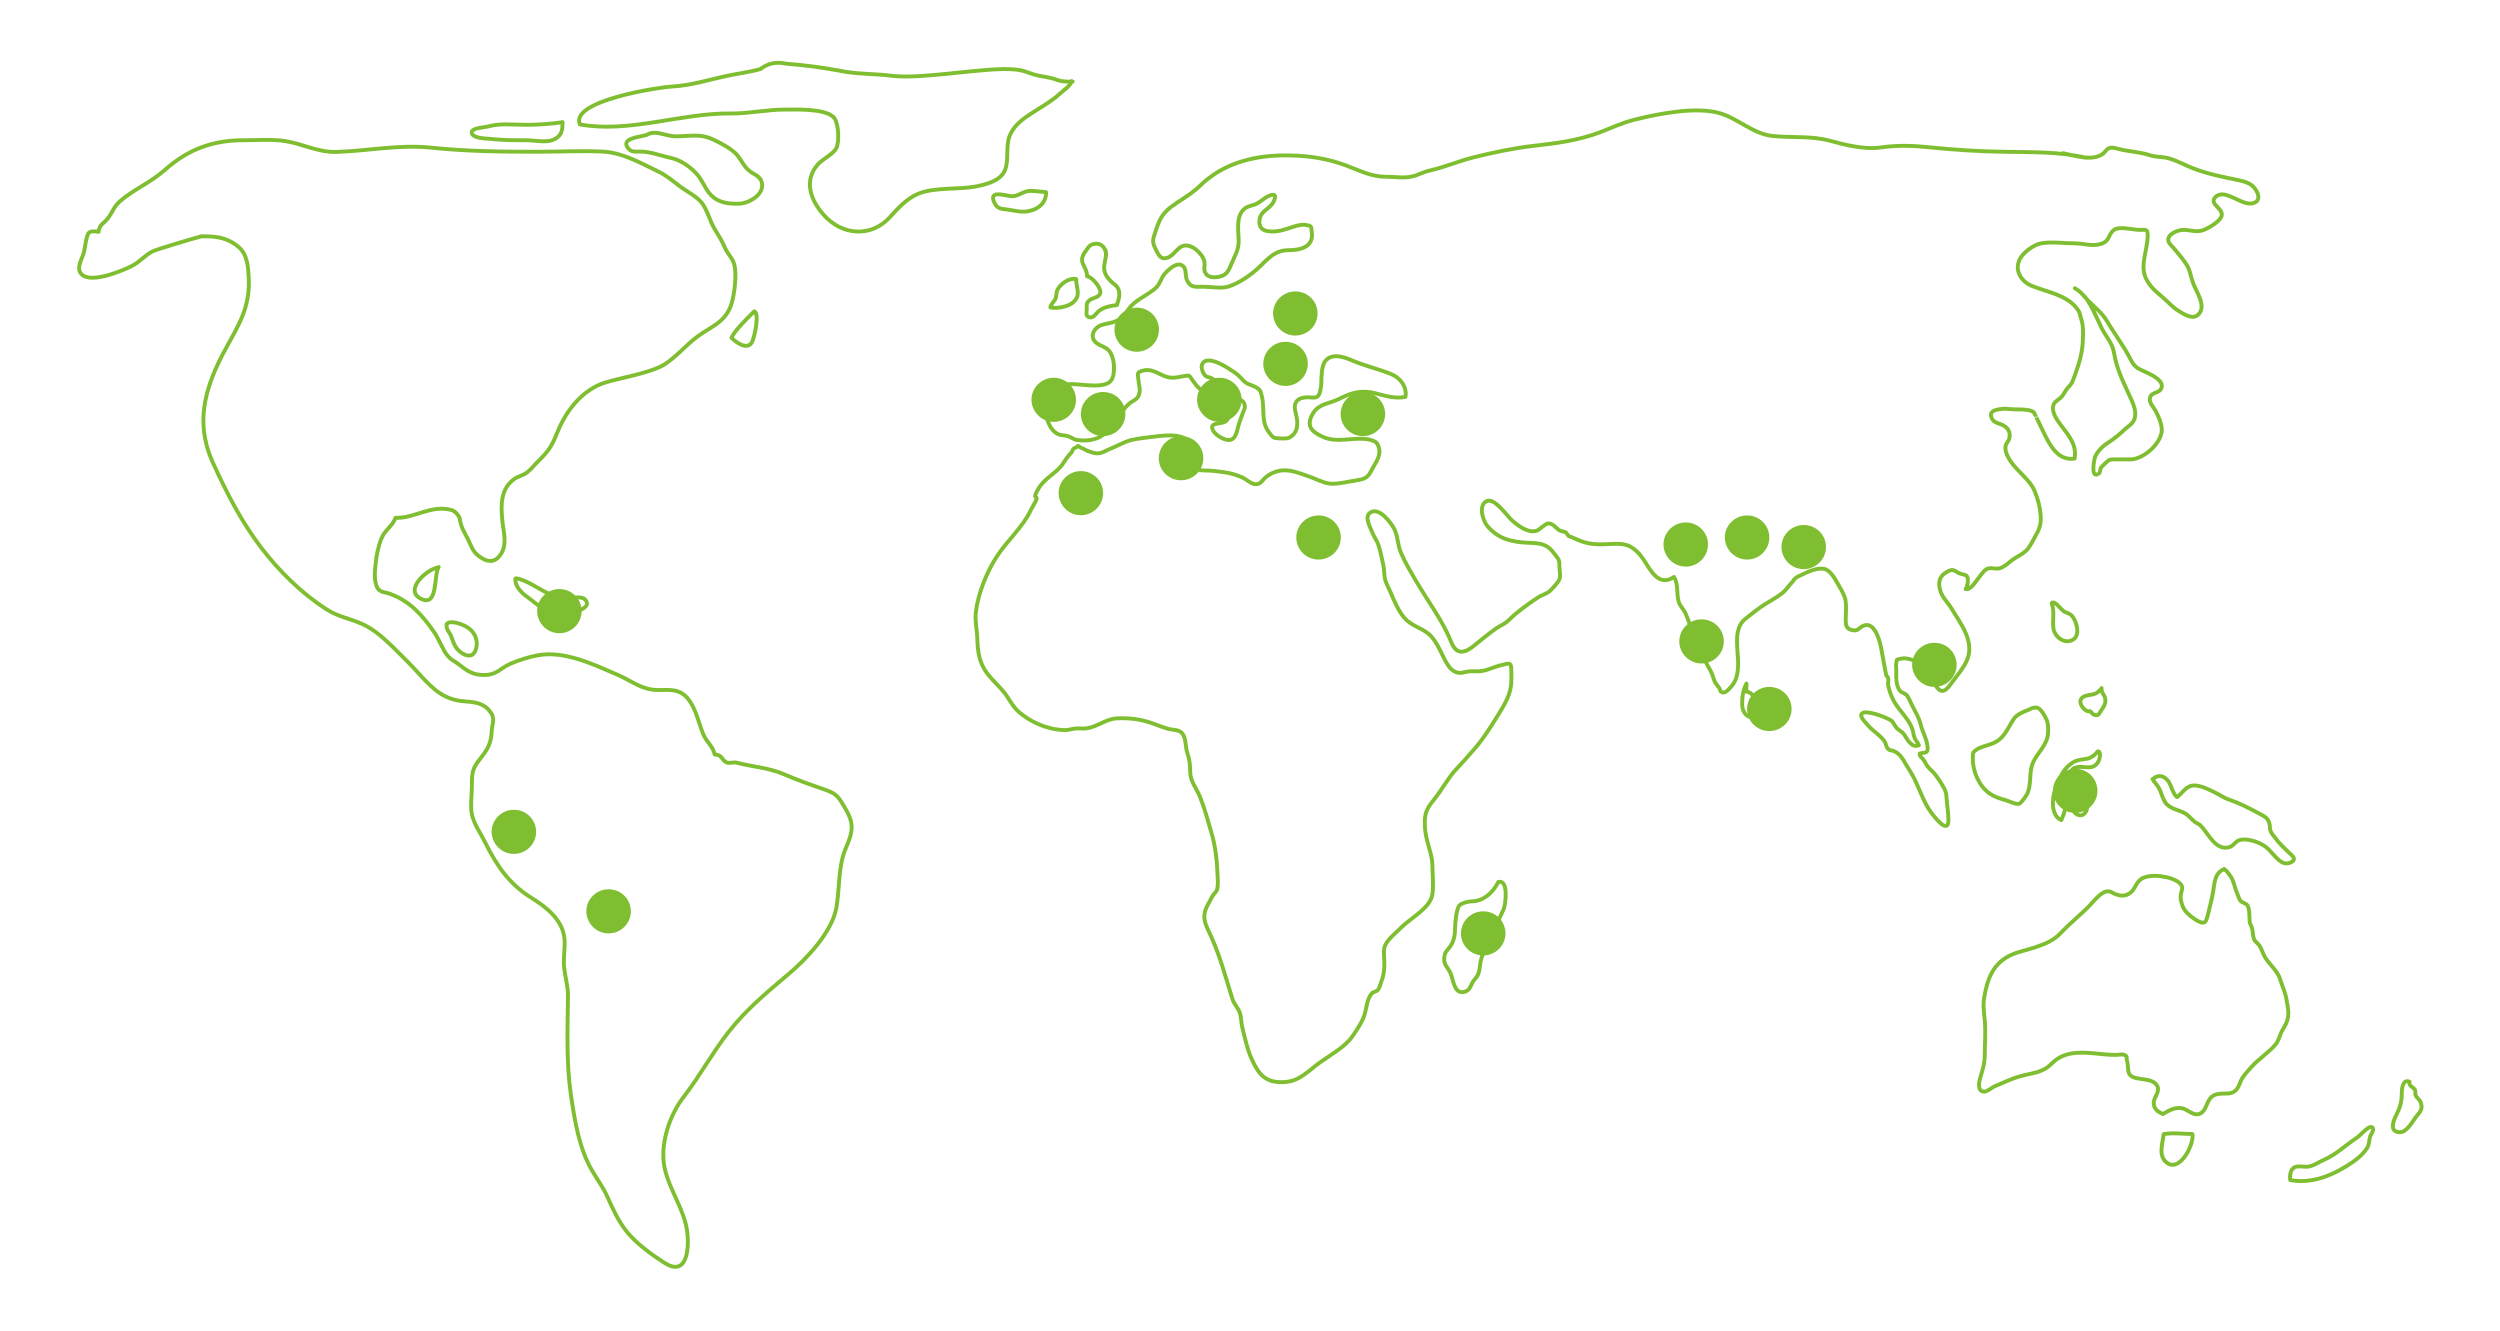 <?xml version="1.0" encoding="utf-8"?>
<!-- Generator: Adobe Illustrator 25.3.1, SVG Export Plug-In . SVG Version: 6.00 Build 0)  -->
<!DOCTYPE svg PUBLIC "-//W3C//DTD SVG 1.1//EN" "http://www.w3.org/Graphics/SVG/1.1/DTD/svg11.dtd">
<svg version="1.1" id="レイヤー_1" xmlns:x="http://ns.adobe.com/Extensibility/1.0/" xmlns:i="http://ns.adobe.com/AdobeIllustrator/10.0/" xmlns:graph="http://ns.adobe.com/Graphs/1.0/"
	 xmlns="http://www.w3.org/2000/svg" xmlns:xlink="http://www.w3.org/1999/xlink" x="0px" y="0px" viewBox="0 0 1280 681.7"
	 style="enable-background:new 0 0 1280 681.7;" xml:space="preserve">
<style type="text/css">
	.st0{fill:none;stroke:#7FBE31;stroke-width:2;stroke-linecap:round;stroke-linejoin:round;}
	.st1{fill:none;stroke:#7FBE31;stroke-width:2;}
	.st2{fill:#7FBE31;}
</style>
<g>
	<path class="st0" d="M549.2,41.8c-8.9,0.1-5.9-1.1-14.4-2.5c-9.3-1.4-8.2-3.5-17.7-3.9c-15.1-0.6-45.6,5.3-60.5,3.4
		c-9.6-1.2-18.4-0.7-27.8-2.8c-8.8-1.6-17.6-2.7-26.4-3.4c-5-1.1-9.3-0.2-13.1,2.8c-5.7,1.5-11.1,2.2-16.9,3.4
		c-9.6,2-18.5,5-28.4,5.5c-6.1,0.3-52.4,7.2-47.1,19.4c25.1,4.6,51.9-5.9,77.2-5.6c9.5,0.1,18.3-2,27.8-2c5.9,0,20.1-0.6,24.8,3.8
		c2.7,2.5,3.2,12.6,1.5,16c-1.5,2.9-7.2,5.7-9.4,8.2c-7.1,8-4.2,17.5,2.3,25.2c9.5,11.4,24.9,12.6,34.6,1.8
		c4.1-4.5,8.5-9.4,14.4-11.9c8.6-3.5,20.4-2,29.4-3.7c5.6-1.1,13.2-3,15.2-8.8c2.1-5.8-0.2-12.4,2.8-18.4c4.5-8.9,16-12.1,25-20.2
		c2.6-2.4,5.3-3.8,6.2-6.6"/>
	<path class="st1" d="M170.4,77.7"/>
	<path class="st1" d="M1144.3,92.3"/>
	<path class="st0" d="M767.1,451.6c-2.5,5.2-7.4,9.8-13.6,9.9c-1.6,0-5,0.8-6.2,2c-1.1,1.1-1.7,4.6-1.9,6.6
		c-0.8,5.4,0.4,9.7-2.9,14.5c-1.5,2.2-2.7,2.5-3,5.4c-0.5,3.8,1.4,4.8,3,7.9c1.6,3.2,1.9,12.1,7.9,9.7c2.5-1,2.5-3.1,3.9-5.2
		c1.1-1.7,2.2-2.2,2.8-4.4c0.7-2.4,0.6-4.9,1.4-7.4c2.8-8.9,7.7-16.7,11.4-25.2c1-2.4,2.6-15.4-2.8-13.8"/>
	<path class="st0" d="M331.1,69.1c4.3-2.8,9.8,0.6,14.5,0.7c4.5,0.1,9.5-0.8,14-0.1c3.6,0.5,7.7,2.7,10.9,4.5
		c2.5,1.4,5.4,3.3,7.1,5.4c1.9,2.4,3.2,5.3,5.6,7.5c2.3,2.1,5.8,2.7,6.8,6.1c1.8,6.3-6.6,11-11.7,11.1c-5.9,0.2-11.5-0.7-15.3-5.6
		c-2.5-3.2-3.7-7-6.6-10c-3.5-3.7-8.2-6.9-13.2-7.9c-5-1.1-9.9-3.1-15.1-3.2c-3.3,0-4.9,0.5-6.8-2.1
		C318.1,70.8,327.3,70.2,331.1,69.1"/>
	<path class="st0" d="M287.8,62.6c-5,0.8-13.6,1.4-18.8,1.3c-6.3,0-13.2-0.9-19.3,0.9c-1.3,0.4-8.4,0.6-8.2,3.1c0.3,3,7.5,3,9.4,3.2
		c6.2,0.7,12.3,0.7,18.6,0.7c3.7,0,9.9,1.3,13.4-0.1c4.5-1.8,5.2-4.5,5.1-9.2"/>
	<path class="st0" d="M1043.1,362.3c-2.8-0.1-2.5,0.3-4.2,1c-2.8,1.1-6.3,2.4-7.9,4.9c-3.9,5.9-4.9,10.5-12,12.9
		c-2.2,0.8-5.1,1.4-7,2.7c-2.3,1.6-1.8,1.7-1.9,4.8c-0.1,6.4,3.3,14.2,8.9,17.9c2.4,1.6,5.2,2.4,7.9,3.2c1.5,0.4,5.1,2.2,6.7,1.9
		c1.2-0.2,3.6-3.9,4.2-4.9c2.4-4.6,1-10.7,2.8-15.5c2.2-5.8,7.8-9.5,8-16.1c0.1-2.6,0.2-4.5-0.9-6.9c-0.8-1.7-2.9-5.8-5-5.9"/>
	<path class="st0" d="M1102.4,398.7c2.8-2.2,5.3-1.6,7.4,0.8c1.9,2.1,2.7,7.3,4.9,8.6c2.2-1.7,4.2-4.8,6.7-5.6
		c3.9-1.4,9.8,1.9,13.1,3.5c2.4,1.1,4.1,2.5,6.5,3.3c5.4,1.8,10,4.2,14.9,6.8c3.5,1.9,5.6,2.6,6.2,6.3c0.2,1.2,0,1.8,0.4,3
		c0.5,1.4,1.6,2.5,2.4,3.6c2,2.8,4.4,4.9,6.7,7.2c0.8,0.8,3.1,2.5,2.9,3.7c-0.3,1.8-3.7,2.5-5.1,2c-3.6-1.2-6.4-6.2-9.6-8.5
		c-3-2.2-8.8-4.2-12.6-3.4c-3.4,0.7-3.1,3.6-7.1,4c-3.8,0.4-6.5-2.5-8.6-5.2c-1.7-2.1-3.1-4.5-5.1-6.4c-0.4-0.4-2-1.1-2.7-1.6
		c-1.8-1.5-3.2-3.4-5.2-4.5c-2.8-1.5-6.8-2.1-9.2-4.6c-1.7-1.8-2.4-4.8-3.4-7.2c-0.9-2.1-2.6-3.7-3.8-5.6"/>
	<path class="st0" d="M1074,384.7c-1.2,1.8-3.6,3.5-5.6,3.8c-3.8,0.6-5.8,0.6-8.9,3.2c-3.7,3-5.4,7.7-7.1,12.1
		c-1.9,5-2.4,13.8,3,16.1c1-2.6,1.9-4.1,2-7c0.1-1.9-0.8-6.6,1.7-7.3c0.3,1.5,1.3,2.3,1.8,3.6c0.6,1.8-0.2,3.4,0.3,5
		c0.8,2.5,3.8,4.5,6.1,2.3c3.7-3.8-1.1-12.2-3.7-15.1c-2.7-3-5.6-7.9,0.4-8.7c2.7-0.3,6.1,0.9,8.4-0.6c2.1-1.3,3.4-4.7,2.5-7.1
		C1074.7,384.8,1074.4,384.8,1074,384.7"/>
	<path class="st0" d="M1076,352.4c-0.5,0.9-0.6,0.6-1.3,1.4c-1.8,2-4.4,1.8-6.6,2.4c-4.8,1.3-3,5.8,0.3,7.8c0.6,0.2,1.1,0.3,1.7,0.1
		c0.6,0.4,1.3,1.6,1.9,1.8c2.4,0.9,2.6-0.3,3.7-2c1.5-2.2,2.7-3.8,2.1-6.5c-0.5-1.9-2.1-3-1.8-5.1"/>
	<path class="st0" d="M1062.3,147.6c3.3,1.7,4.5,4,7.1,6.6c3.6,3.6,6.8,5.9,9.5,10.4c3.9,6.7,8.5,12.5,12,19.5
		c2.3,4.5,4.2,4.7,8.6,6.8c2.4,1.2,8.7,4.1,7.1,7.9c-1.3,3.1-5.9,1.5-5.9,5.9c0,1.8,2.3,4.4,3.1,5.9c1.3,2.6,2.7,5.7,3,8.6
		c0.8,7.2-9.2,15.9-15.8,16c-2.9,0.1-5.8-0.1-8.6,0c-2.6,0.1-2.1,0-4.1,1.6c-0.9,0.8-1.7,1.7-2.6,2.6c-0.6,0.9-0.2,2.3-1.1,3
		c-4.3,3.3-2.5-7-1.9-8.5c1.3-3,4-5.6,6.7-7.3c3.2-2.1,5.6-4,8.3-6.6c2.3-2.2,4.7-3,5.4-6.4c0.6-3-0.6-6.2-1.8-8.9
		c-3-6.7-6.5-13.3-8.2-20.5c-0.6-2.7-0.9-5.4-2.1-7.8c-1.3-2.7-3.4-5.4-4.8-8.1c-2.2-4.4-6.1-14.2-9.7-17.3"/>
	<path class="st0" d="M1233.5,553.8c-3.3-1.3-3.8,3.5-3.8,6.3c0,4.1-0.9,7-2.7,10.6c-1.5,3-4,8.7,1.6,9c3.8,0.2,6.9-6.1,8.8-8.4
		c1.8-2.2,3.1-3.4,2.1-6.6c-0.6-1.8-2-2.4-2.7-3.9c-0.4-0.9,0.1-1.8-0.3-2.7c-0.8-1.6-3.4-2-2.8-4.2"/>
	<path class="st0" d="M1215,577.8c-1.2-3-6.3,3.4-8,4.5c-6,4-10.8,8.8-17.5,11.7c-2.8,1.2-4.6,2.8-7.7,3.3c-1.9,0.3-5.1-0.6-6.9,0.3
		c-2.3,1.1-2.6,4.4-2.3,6.6c10.3,1.9,20.3-1.8,28.9-7.2c4-2.5,7.8-5.2,10.4-9.1c1.2-1.8,1-3.9,1.6-6
		C1214.1,580.3,1215.2,579.4,1215,577.8"/>
	<path class="st0" d="M1122.4,580.6c-4.6,0-10.1-0.8-14.6,0.1c-0.5,4.6-3.1,11.4,1.9,14.8c6.4,4.4,13.4-8.9,12.9-14.5"/>
	<path class="st0" d="M1138.6,445.1c-4.6,1.7-4.8,7.1-5.4,11c-0.7,4.3-1.9,8.6-2.9,12.8c-0.9,3.4-1.5,4.4-4.9,2.7
		c-2.3-1.1-5.6-3.8-7-5.9c-1.2-1.8-2.1-5-1.9-7.1c0.3-3.1,2-4.3-0.8-6.7c-4-3.3-15-4.9-19.5-1.8c-2.9,2.1-3.1,5.8-6.2,7.5
		c-2.4,1.4-4.3,1.1-6.9,0.2c-1.7-0.6-2.6-1.9-4.9-1.3c-2.8,0.7-6,4.6-7.9,6.7c-4.7,5-10.1,9.1-14.9,14.2c-3.8,4.1-8.2,5.9-13.6,7.7
		c-4.7,1.6-9.7,2.3-14,4.8c-7.9,4.6-10.2,11.7-11.8,20.2c-0.9,4.9-0.1,8.6,0.3,13.5c0.4,5.4-0.1,10.9-0.1,16.3c0,4.5-1,7.5-2.3,11.8
		c-0.6,2.1-1.8,7.3,2.2,7.2c1.3,0,3.8-2.1,4.9-2.6c2.5-1.1,5-2.1,7.5-3.2c3.8-1.7,7.4-2.5,11.5-3.4c4.1-0.9,7.4-2,10.3-5
		c4.1-4.1,8.5-5.5,14.2-5.7c6.3-0.3,12.5,1.2,18.9,1.1c1.1,0,3.5-0.5,4.5,0.1c1.8,1.1,0.5,1.3,1.1,2.8c0.7,2,0.3,5,1.1,6.7
		c2.1,4.1,11.6,1.4,14.3,6.1c1.8,3.1-1.7,5.9-1.7,8.9c0,3.2,2.3,4.6,4.7,5.7c3.1-1.9,7-4.2,11-2.6c2.8,1.2,5.6,4.2,8.8,1.9
		c2.9-2.2,2.6-6.7,6-8.7c4.1-2.4,8.9,0.6,12-3.3c1.4-1.8,1.7-3.9,2.9-5.8c1.3-1.9,3.3-4.2,4.9-5.9c3.7-4,8.3-6.9,11.9-11
		c1.7-2,2.1-4.2,3.1-6.4c1-2.1,2.3-3.7,3-5.9c1.3-3.8,0.3-7.1-0.3-10.8c-0.5-3.5-2.2-7-3.2-10.3c-1.3-4.7-6.1-8.1-8.3-12.4
		c-0.9-1.8-1.3-3.5-2.4-5.1c-0.7-1.1-2.3-2-2.8-3.4c-0.7-2-0.4-4-1.2-6.1c-0.5-1.5-0.9-1.4-1-3.3c-0.1-2.2,0-5.8-1.1-7.7
		c-0.6-1.1-2.8-1.4-3.6-2.4c-0.7-0.9-1.5-3.4-1.9-4.4c-1.2-2.7-1.4-5.7-3.2-8.2c-1.5-2.1-1.5-2.3-3.3-3.7"/>
	<path class="st0" d="M551,142.9c0,5,2.8,8.4-1.9,12.2c-2.5,1.9-8,3.1-11.3,2.3c0.2-1.8,2.1-3,2.7-4.7c0.5-1.5,0.2-2.8,0.9-4.3
		c1.5-2.9,5.5-6,9.1-5.6"/>
	<path class="st0" d="M535.3,98.3c-2.7,0-7.5-1.1-10.1-0.2c-3,1-4.7,2.7-7.9,2.3c-3.2-0.4-11.4-3.2-8.1,3.5c1.5,3.1,3.5,3,6.6,3.4
		c3.8,0.5,7.1,1.6,10.9,0.8c5.4-1.1,8.9-4.5,8.9-9.6"/>
	<path class="st0" d="M386.2,159.4c-3.3,3.3-9.7,9.4-11.7,13.5c2.6,2.7,8.2,6.5,10.5,2.3C386.3,172.7,389,160.5,386.2,159.4"/>
	<path class="st0" d="M224.5,290.5c-5.7,0.7-17.9,11.5-9.1,16c9.1,4.7,6.5-11.9,9.2-16.2"/>
	<path class="st1" d="M228.7,319.8c-0.4,2.2,1.1,3.5,2,5.3c1.3,2.8,1.5,5.1,3.7,7.5c2.6,2.9,7.6,5.1,9.2,0c1.6-5.1-0.9-9.7-5.1-11.9
		c-3-1.6-9-3.5-10-0.7"/>
	<path class="st0" d="M264.4,296.1c5.6,1,11.6,5.7,16.7,7.9c3.1,1.3,7.1,2,10.5,2.1c2.3,0.1,6.2-1,8,0.9c2.2,2.3,0.2,4.1-2.1,5.1
		c-5.4,2.4-14.3,1.6-19.5-0.8c-3.2-1.5-5.3-3.8-8.2-5.8c-2.6-1.8-6.4-5.5-5.9-9.3"/>
	<path class="st0" d="M566.3,130.8c0-3.7-2.2-6.6-6-5.9c-2.6,0.4-3.1,1.8-4.6,3.9c-4.2,5.9,0.7,6.8,0.9,12.7c2.4,0.1,6.9,5.6,6.8,8
		c-0.1,2.7-3.3,2.8-5.1,3.9c-2.2,1.5-1.9,2.3-1.9,4.9c0,1.6-0.6,3.3,0.9,4c2.3,1.1,3.7-1.6,5-2.8c2.6-2.3,6.4-2.9,9.6-3.3
		c0.5-2.2,1.2-3.3,1.2-5.7c-0.1-4.3-2.7-4.5-5.2-7.4c-1.9-2.2-2.9-4.4-2.5-7.4c0.3-2.5,1.4-5,0.6-7.7c-0.3-0.1,0.6,2.6,0.3,2.5"/>
	<path class="st0" d="M894,350.3c-1.6,3.5-2.1,6.8-2,10.6c0.1,2.8,1.6,6.3,4.9,6.2c2.9-0.1,4.5-3.1,4-5.9c-0.4-2.3-4.3-7.2-6.8-7.1
		c0.1-0.7,0-3.4,0.1-4.1C894,349.9,894.2,350.4,894,350.3"/>
	<path class="st0" d="M1050.5,309c1.6,4.4,0.2,8.6,0.9,13c0.7,4.1,5.7,8.1,10,5.5c4.1-2.4,1.6-10.5-1.1-12.7c-1.2-1-2.8-1.1-4-2.1
		c-1.5-1.3-4.6-5.5-5.8-3.9"/>
	<path class="st0" d="M102.8,121c7.5-0.1,13.3,0.4,19.3,5.4c4.7,3.9,5,10.6,5.3,16.8c0.6,18-8.6,27.6-15.8,43.1
		c-8.1,17.4-10.6,33.1-2.5,50.8c7,15.4,14.5,30,24.7,43.4c9.2,12,20.5,23.2,33.4,31.5c6,3.9,12.6,4.8,18.7,7.7
		c6.2,2.9,11.1,7.6,15.8,12.1c4.3,4.2,9,8.9,13.6,14c6.8,7.5,12.4,12.6,22.7,13.3c6,0.4,10.3,1.2,13.5,6c2,3.1,0.4,6,0.3,8.8
		c-0.3,5.2-1.2,8.3-4.3,12.4c-4.9,6.4-6,7.3-5.9,15.9c0,4.4-0.8,9.9-0.1,14.2c0.9,5.2,4.7,10.4,7,15.1c5.9,11.9,12.4,21.3,23.6,28.2
		c7.4,4.6,15.5,10.9,16.8,20c0.7,5-0.6,10.3-0.1,15.3c0.5,5.3,2.1,9.8,2,15.3c-0.2,16.7-0.9,33.9,1.5,50.3
		c1.9,12.8,4.1,27.1,10.7,38.5c2.7,4.7,5.6,8.4,7.9,13.5c2.9,6.4,5.6,12.5,10,18c4.9,6.1,12.9,11.9,19.5,16.1
		c11.2,7,12.5-6.8,11.5-15.8c-1.4-11.4-8.9-21.1-11.5-32.4c-2.8-11.9,2.2-27.3,9.5-36.7c8.3-10.7,14.8-22.8,23.1-33.4
		c9.1-11.6,19.3-20,30.4-29.4c9.3-7.8,22.4-21.4,24.8-34.1c1.8-10,0.8-21.1,4.8-30.5c3.8-8.8,4.5-12.7-0.5-21
		c-3.6-6.1-4.3-7.1-11.3-9.5c-6.7-2.3-13.1-4.6-19.6-7.4c-8.1-3.5-15.9-3.8-24.4-6c-1.8-0.5-3.4,0.6-5.3-0.2c-2.3-1-2.2-4-6-4
		c-0.7-4-4.1-6.3-5.8-10.3c-2.6-6.2-4.3-16.1-10.2-20.5c-4.1-3-8.7-2.1-13.3-2.2c-8.4-0.2-13.1-4.7-20.6-7.9
		c-12.1-5.2-27-12.4-40.6-9.9c-4.1,0.7-10.4,2.7-14.2,4.4c-5.5,2.5-6.9,5.8-13.7,5.7c-5.7-0.1-8.4-2.2-12.8-5.6
		c-2.4-1.8-3.4-1.9-5.4-4.1c-2.7-3.2-4.5-8.7-7-12.2c-6.1-8.9-12.6-16-22.5-19.6c-4-1.5-6.2-0.3-7.5-5.8c-0.9-3.8,0-9.5,0.5-13.3
		c0.5-3.2,1.8-8.9,3.9-11.9c2.1-2.9,4.5-4.5,5.8-8c9.6,0.5,18.4-7,28.9-3.9c1.8,0.7,3,2.2,3.9,3.9c0.7,4.9,2.2,6.9,4.3,11
		c1.8,3.5,2.2,6.2,5.8,8.8c3.9,2.8,7.4,3.5,10.5-0.4c4.2-5.3,1.8-12.4,1.3-17.9c-0.8-8-0.9-16.2,5.9-21.2c2.1-1.6,4.7-1.8,7.1-3.8
		c2-1.6,3.5-3.7,5.4-5.5c5.4-5.2,7-7.9,9.8-14.8c4.5-11.3,13.2-22.3,25.3-25.7c8.8-2.5,18.6-4,27.1-7.7c6.5-2.9,13.5-11.5,19.7-15.9
		c6.7-4.8,13.3-6.8,16.6-15.2c1.8-4.6,3.5-16.9,1.6-22.2c-1-2.8-3.3-4.9-4.5-7.7c-1.7-3.9-3.3-6.4-5.4-9.8c-2.4-4-3.6-9.6-6.6-13.4
		c-2.5-3.1-7.9-5.9-11.1-8.3c-4.1-3.1-7-5.7-11.7-7.9c-9.1-4.4-18.1-9.5-28.1-9.9c-10.9-0.5-22,0.1-32.9,0.1
		c-18.5,0-36.4-0.2-54.7-2.1c-16.4-1.7-32.6,1.7-48.6,2.2c-9.5,0.2-17.1-4.2-26.3-5.6c-6.7-1-13.8-0.4-20.6-0.4
		c-16.2-0.1-28.9,4.6-40.9,15.3c-7.1,6.3-15.7,9.8-22.6,15.7c-3.5,3-3.8,5.4-6.4,8.9c-1.9,2.6-4.6,3.3-4.8,7
		c-1.4-0.2-4.1-0.7-5.2,0.7c-1.3,2.4-1.2,4.3-2.3,9.6c-0.6,2.8-3.4,6.8-2.2,9.9c3,7.7,21.4-0.1,26.5-2.6c3.9-1.9,7.2-5.8,10.6-7.5
		c2.4-1.2,22.9-7.3,25.7-7.9"/>
	<path class="st1" d="M898.9,66.9"/>
	<path class="st0" d="M1068.2,80.8c-14.2-3.3-28.4-2.8-42.8-3.1c-12.5-0.2-25.2-1-37.7-2.3c-8.3-0.9-16.4-1.1-24.7,0.1
		c-8.4,1.2-18.3-1.3-26.3-3.5c-9.9-2.6-19.2-1.3-29.2-2.4c-10.2-1.1-17.4-8.9-27.2-11.7c-8.2-2.3-18.7-1.3-27,0
		c-5.4,0.8-10.8,2-16.1,3.3c-6.5,1.6-11.7,4.1-17.9,6.5c-11.1,4.2-22.6,5.7-34.3,7c-10.4,1.2-20.6,3.4-30.7,5.9
		c-7.5,1.9-14.7,5-22.2,6.7c-3.3,0.7-6.1,2.4-9.3,3.1c-4,0.9-8.8,0.1-12.9,0.1c-7.6,0.1-13.5-3.1-20.5-5.7c-9.3-3.5-18.6-5-28.5-5.2
		c-17.3-0.5-34.3,3.4-46.8,15.8c-4.2,4.1-9.8,7-14.6,10.6c-4.6,3.5-6.1,7-7.8,12.3c-1.6,4.8-2,5.4,0.3,9.9c1.3,2.5,2.4,5,5.9,3.7
		c2.9-1,4.9-5.1,7.8-6c4.4-1.4,10.1,4.1,10.9,7.9c0.5,2.1-0.6,4,0.6,6c1.3,2.2,3.9,2.4,6.4,2c4.4-0.7,5.4-3,6.9-6.7
		c1.8-4.4,3.8-7.2,3.7-12c-0.1-5-1.4-11.9,2.5-15.8c2-2,4.6-1.9,6.9-3.1c2-1.1,3.4-2.5,5.4-3.6c3.1-1.6,5.1-1.2,3,2.8
		c-1.9,3.7-6.5,4.5-7.1,9c-0.5,3.3,0.8,5.3,3.9,5.9c4.7,0.9,8.9-0.8,13.1-2.1c2.1-0.7,4.5-1.4,6.8-1c3.1,0.5,2.5,0.8,2.9,3.4
		c1.3,8-6,9.5-11.9,9.5c-6.9,0-10.2,4.1-15,8.7c-4.2,4-10.3,8.2-15.7,9.9c-3.7,1.2-9.1,0.1-12.9,0.1c-3.9,0-6.4,0.7-8.3-3.2
		c-1-1.9-0.4-5.2-1.5-6.7c-3-4.2-8.7,1.7-10.4,3.8c-1.5,2.1-2.1,4.8-4,6.6c-3.8,3.5-9,5.5-12.7,9.3c-2.2,2.3-3.3,5.2-6,6.9
		c-3.1,2-6.5,1.9-9.7,3.1c-2.2,0.9-4.4,3.4-4,6c0.7,4,5.6,4.3,7.9,6.5c2.5,2.5,3.2,7.5,2.9,10.7c-0.2,3.9-1.3,6.2-5,7.1
		c-6.2,1.4-13.3-0.8-19.6-0.1c-3.7,0.4-5.4,3.4-7,6.5c-1.1,2.1-2.9,6.1-3,8.5c-0.1,2.8,2,7.3,3.8,8.9c2.8,2.6,4,1.8,7.2,2.6
		c1.9,0.5,2.8,1.8,5,2c4.8,0.6,9.3,0.1,13.2-2.7c5.9-4.3,8-11.2,13.1-15.8c2-1.8,4.4-2,5.3-5.1c0.7-2.5-0.3-4.9-0.5-7.7
		c-0.2-2.9-0.8-3.3,2.2-4.2c4.1-1.2,7.1,1,10.6,2.5c4.4,1.9,6.6,0.9,11,0.2c2.4-0.4,2.1-0.5,4,2.2c2.6,3.7,3.7,4.8,7.7,7
		c1.4,0.7,2.7,1.5,4.1,2.2c1.5,0.7,4.9,1.4,6.1,2.4c1.9,1.8,1.4,7.8-0.9,9.4c-2.6,1.8-9,0.2-6.4,4.9c1.2,2.1,5.3,4.8,8.1,4.7
		c3.9-0.2,4.1-5.8,5.2-8.7c0.6-1.6,1.2-3.4,1.7-4.9c0.5-1.4,1.8-3,0.8-5.2c-0.9-2-3.4-2.1-4.8-3.1c-2.8-2-4.8-4.8-7.8-6.7
		c-1.3-0.9-2.6-2.2-4-3c-0.8-0.5-2.4-0.6-3-1.1c-1.3-1.1-2.6-4-2-5.8c2.3-6.4,15,2.6,17.8,4.7c1.6,1.2,2.6,2.7,4.1,4
		c1.7,1.4,3.2,1.5,5,2.4c3.2,1.5,3.2,2.6,3.9,5.6c1.3,6.2-0.6,12.5,3.5,17.8c0.9,1.1,1.6,2.5,3,2.9c1.1,0.3,6,0.5,7.1,0
		c5.2-2.5,4.9-7.9,3.6-12.7c-1.5-5.4,0.7-8,6.2-8.1c1.2,0,3.6,0.5,4.7-0.2c1.8-1.1,2.1-5.3,2.2-7c0.1-3.1,0-8.8,2.1-11.4
		c3.5-4.3,9.8-1.9,13.8-0.2c6.4,2.7,13.3,4.3,19.8,6.9c4.6,1.8,8.3,6.5,7.4,11.7c-5.4,1.1-10.6-0.6-15.6-1.9
		c-7.1-1.8-12.2-0.2-18.5,3c-4.5,2.3-10.1,2.3-13.1,7.1c-4.1,6.7-0.9,9.7,5.2,12.4c7.5,3.3,16.3-0.5,24,1.4c2.7,0.7,3.6,1.5,4.3,3.7
		c1.1,3.1-0.5,6.5-2,8.9c-2.2,3.5-2.7,6.8-7.1,7.7c-1.8,0.4-3.8,0.7-5.6,1c-3.2,0.6-8,1.6-11.1,1c-3.3-0.6-7.1-2.6-10.3-3.7
		c-4.2-1.4-7.8-3-12.3-3c-3.3,0-7.2,1.5-9.7,3.8c-1.9,1.7-2.7,3.9-5.8,3.2c-2-0.5-3.9-2.4-5.8-3.3c-2.8-1.3-6.3-2.3-9.3-2.7
		c-3.1-0.4-6.3-0.9-9.4-0.9c-2.5-0.1-3.4,0.2-5.2-1.7c-3.5-3.8-1.4-7-2.7-11.1c-1.9-6.4-12.3-5.3-17.3-4.7
		c-4.2,0.6-9.1,0.9-13.1,1.9c-3.8,1-7.2,3.1-10.8,4.5c-2.1,0.9-4.6,2.5-6.9,2.3c-1.4-0.1-2.1-0.4-3.4-0.8c-1.8-0.5-2.9-1.4-4.5-2
		c-0.6-0.2-1.1-0.8-1.7-1c-0.7,0.9-1.6,0.9-2.3,1.5c-0.7,0.7-0.5,1.4-1.1,2c-1.8,1.8-2.6,3-4,5.2c-3.3,5.2-9.1,7.3-12.5,12.7
		c-0.6,1-1.7,2.8-2,4c-0.2,1.1,1.1,0.7,0.7,1.9c-0.6,1.7-2.2,4-3,5.7c-4.2,8.9-12.2,15.6-17.5,23.9c-5.2,8.1-9.5,18.9-10.6,28.5
		c-0.5,4.7,0.7,8.9,0.8,13.6c0.2,6.3,1,12.1,4.9,17.3c2.7,3.6,6.1,6.5,8.9,10c2.4,3,3.8,6.4,6.6,9.1c6.2,5.9,15.5,9.9,24.1,10.1
		c2.1,0.1,3.7-0.6,5.7-0.8c1.9-0.2,4,0.2,5.9-0.1c5.4-0.8,9.7-4.8,15.4-5.1c6.4-0.3,12,0.4,18,2.5c2.6,0.9,5.3,2,7.9,2.8
		c2,0.6,5.2,0.4,6.9,1.8c2.7,2.2,2.1,7,3.1,10.2c1.3,4,1.5,5.9,1.6,10.4c0.1,4.8,3.3,8.1,5,12.5c2.4,5.9,4.1,12.4,5.9,18.5
		c1.8,6.1,2.8,13.4,3,19.7c0.1,2.7,0.6,6.8-0.2,9.4c-0.2,0.8-2.2,2.7-2.6,3.7c-0.7,1.5-1.5,2.7-2.2,4.1c-3.5,6.7-0.9,10,2,16.5
		c4.6,10.4,7.4,21,10.7,31.6c0.9,2.8,3.1,4.6,3.9,7.4c0.6,2,0.6,4.8,1.1,6.9c1.4,5.6,2.5,11.2,4.9,16.5c3.6,8.1,7.4,12.4,17,11.7
		c7.5-0.5,11.8-5.6,17.6-9.8c5.5-4,13.2-8.1,17-13.7c2.3-3.3,5.4-7.9,6.4-11.8c0.8-3.2,1.1-7.2,3.3-9.9c0.9-1.1,2.3-0.9,3.3-2
		c0.7-0.8,1.2-2.7,1.6-3.8c1.4-3.5,1.7-6.3,1.7-10.1c0-2.4-0.6-5.8,0.1-8.1c1.2-3.7,5.9-7.2,8.5-9.9c5-5,15-10,16-17.1
		c0.7-4.6,0-10,0-14.6c-0.1-4.7-1.6-8.3-2.7-12.8c-0.9-3.5-1.3-6.4-1.2-10c0.1-5.3,2-7.6,5.1-11.5c3.9-4.9,6.9-10.8,11.2-15.3
		c2.9-3,5.5-6.1,8.3-9.2c5-5.6,8.9-11.8,12.8-18.1c3.5-5.7,6.9-11,6.9-17.7c0-2,0.1-3.9,0-5.9c-0.1-4-1.4-3-4.9-2.2
		c-3.4,0.7-6.5,2.4-9.9,3c-2,0.4-3.8,0.1-5.9,0.2c-1.9,0-3.3,0.6-4.9,0.8c-6.3,0.5-8.6-7.5-11.3-12.4c-1.5-2.8-3-5.5-5.5-7.6
		c-3.9-3.2-9.1-4.2-12.5-8.3c-3-3.6-5.2-8.8-7-13.1c-0.9-2.1-2.3-4.5-2.8-6.7c-0.5-2.5-0.3-4.9-0.9-7.4c-0.8-3.3-1.4-7-2.5-10.1
		c-0.7-2.2-2.2-3.9-3-6.1c-1.1-3-4.8-8.7-0.5-10.7c4.4-2,10,5.6,11.6,8.6c1.9,3.7,1.8,8.3,3.4,12.1c2.2,5.2,5.1,10,7.9,14.8
		c6.1,10.5,13.5,20,18,31.3c2.5,6.2,6.5,5.9,11.6,1.7c3.8-3.1,7.2-5.9,11.1-8.7c2.9-2,4.4-2.1,6.9-4.6c4.1-4.1,9.8-8.1,14.6-11.3
		c2-1.4,4.3-1.8,6.2-3.4c1.5-1.4,4.3-4.3,5-6.2c0.6-1.8-0.1-4.9-0.1-6.9c0.1-3.5-1-3.8-3-6.5c-4.2-5.8-9.4-4.7-16-5.3
		c-7.2-0.7-12.5-2.4-17.5-7.9c-2.5-2.7-5.2-10.6-1-13.1c3.9-2.3,9.9,6.4,12.6,9.1c2.8,2.7,8.5,7.3,13.1,6c1.7-0.5,4.4-3.7,6.1-3.8
		c2.5-0.1,3.8,2.4,5.9,3.6c1.1,0.6,2.1,0.4,3.3,1.1c0.4,0.7,0.8,1.3,1.3,1.8c1,0.3,2,0.7,3,1.2c5,2.3,8.2,3,13.8,3
		c4.6,0,10.5-1.1,14.6,1.1c3.6,1.9,6.2,5.4,8.2,8.7c3.6,5.9,7.6,11.4,14.3,6.9c2.3,3.8,1.2,8.6,2.4,12.7c0.7,2.3,2.6,3.9,3.5,6
		c1.2,2.7,2.2,5.8,3.4,8.5c1.9,4.6,4,9,5.7,13.6c1,2.8,2.7,5.2,4,7.8c0.9,1.8,1.2,3.8,2.1,5.5c0.4,0.7,1.6,2,2,2.7
		c0.9,1.2,0.1,1.8,1.7,2.3c1.8,0.6,4.4-2.8,5.3-4c7-9.6-2.9-26.3,6.5-33.7c3.2-2.5,6.2-5,9.6-7.2c3-1.9,6.4-3.7,9.2-5.9
		c1.9-1.5,3.4-3.9,4.9-5.4c0.7-0.7,0.9-1.5,1.9-2.3c0.7-0.6,2.7-1.5,3.6-1.9c3.1-1.6,7.9-3.6,11.2-2.8c3.4,0.8,5.9,6,7.5,8.7
		c1.4,2.5,3.1,5.2,3.4,8c0.4,2.9,0,6.2,0,9.2c0,2.9,0.2,4.9,3.7,5.5c2.6,0.5,2.9-1.1,4.9-2.1c5.7-3,8.4,6,9.4,10.4
		c1,4.9,1.7,9.8,2.7,14.5c0.2,0.9,1,0.9,1.1,1.9c0.2,1-0.2,2.1-0.1,3c0.2,1.8,1.2,4.8,2,6.6c2.4,5.8,7.9,9.9,10.2,15.7
		c0.8,1.9,0.7,3.7,1.5,5.4c0.6,1.3,1.7,2.3,2.1,3.5c-2.5,0.7-3.1,0.1-4.7-1.4c-1.4-1.3-2.2-3.6-3.7-5.1c-1-0.7-2-1.5-3-2.3
		c-0.8-1.2-1.6-2.4-2.4-3.6c-2.1-1.7-13.2-6-15.4-3.9c-1.5,1.5,2,4.8,2.8,5.7c2.6,3.3,6.7,5.3,9,8.9c0.5,0.8,0.6,2.3,1.1,2.9
		c1.4,1.9,2.1,1.1,3.8,1.9c3.8,1.8,5.1,5.8,7.4,9.2c4.3,6.4,6.1,14,10.3,20.6c1.6,2.4,9.8,13.6,9.9,5.5c0-4-0.8-8-1-12
		c-0.1-3-1.6-5.2-3.2-7.8c-1.1-1.6-2-3-3.3-4.5c-0.9-1-2.4-2.3-3.2-3.3c-0.8-1.1-1.4-2.5-2.2-3.6c-0.8-1.1-1.8-1.3-1.8-3
		c3.2-0.8,4.5,0.2,3.9-4.3c-0.5-3.5-2.5-6.8-3.3-10.2c-0.9-3.8-2.9-7-4.7-10.5c-0.8-1.5-1.5-3.8-2.7-5c-0.9-0.9-2.2-1-3.1-1.9
		c-2.3-2.4-2.2-7.4-2.1-10.5c0-1.2-0.3-3,0-4.1c0.6-2.3-0.3-1.3,2.1-2c4.3-1.1,10.2,2,13.2,4.9c2.2,2.1,2.9,5.4,4.3,7.9
		c2.8,4.9,5,4.8,8.4,0c2.9-4,6.7-8.2,8.4-12.6c3.6-9.4-3.5-18.2-7.9-25.6c-2.2-3.8-5.2-5.9-6.2-10.3c-1-4.5,0.3-7.2,4.4-9.2
		c2.6-1.3,3.2,0,5.5,1.1c1,0.5,3.3,0.6,4,1.6c1,1.4,0.2,5.4-0.7,6.5c3.5,1.1,7.7-9,11.1-10.4c2-0.8,4.2,0.3,6.2-0.2
		c2.3-0.6,4.3-2.5,6.2-4c2.2-1.7,5-2.9,7.1-4.7c2.1-1.8,3.4-4.8,4.8-7.2c2.3-4.1,3.4-6.5,3-11.3c-0.3-4.4-1.4-8.4-3.1-12.4
		c-2.6-6.5-10.6-11-13.8-17.9c-0.8-1.7-1.4-3.2-1-5.2c0.3-1.6,1.5-2.3,1.8-3.6c0.8-2.9-0.2-5.2-2.7-6.7c-2-1.3-5.1-1.3-6.2-3.8
		c-1.6-3.4,1.3-4.3,4.2-4.7c2.1-0.4,3.6-0.2,5.7,0c2.9,0.3,9.4-0.4,11.7,1.7c-0.1-0.1,1.2,2.5,1.2,2.4c1.2,2.4,2.3,4.9,3.5,7.3
		c3.3,6.8,7.4,15.2,16.1,13.9c1.4-8.2-4.4-13.1-8.8-19.6c-1.4-2.2-3.2-5.7-1.8-8.4c0.6-1.3,2.9-2.5,3.9-3.6c1.2-1.3,1.9-3.2,3.1-4.5
		c2.3-2.4,2.4-2.9,3.6-6.2c2-5.4,3.6-10.5,4.1-16.3c0.2-3,0.4-6.9,0-9.8c-0.2-1.5-0.7-2.9-1.1-4.4c-0.6-2.3-0.4-2.1-1.9-4.1
		c-5-6.8-15.2-8.4-22.7-11.4c-6.9-2.7-10.3-10.2-4.7-16.3c2.3-2.5,6.3-5.2,9.6-5.7c5.3-0.8,11.5,0.1,16.8,0.1
		c4.6,0,8.8,1.7,13.3,0.3c4.7-1.4,3.5-4.4,6.5-7c2.7-2.4,10.3-0.1,13.5-0.2c3.8-0.1,4.1-0.3,4,3.6c-0.2,6.8-4,14.7-0.9,21.2
		c2.1,4.4,5.3,6.9,8.8,9.9c2.7,2.3,4.6,4.7,7.8,6.7c2.9,1.8,7.4,4.9,10.4,1.8c4.1-4.2-1.3-11.8-2.8-15.9c-1.1-2.8-1.4-5.8-2.8-8.5
		c-1.7-3.2-4.4-6-6.6-8.8c-0.8-1.1-2.9-2.9-3.2-4c-1.2-3.7,4.7-5.9,7.3-6c3.4-0.1,6.6,1.3,9.9,0.3c2.8-0.8,7.4-3.7,9.2-6
		c3.8-4.9-6.4-7.1-2.4-11.1c4.9-4.9,13.6,5,19.5,3.1c3-1,2.9-3.5,1.7-5.9c-2.1-4.1-5.5-5-9.6-5.9c-7.9-1.6-15.9-3.2-23.5-6.2
		c-3.7-1.5-7.4-3.5-11.2-4.7c-3.6-1.2-7.2-0.7-10.7-1.9c-5.4-1.7-10.7-1.8-16.1-3.2c-2.7-0.7-3.5-1-5.5,0.2c-0.3,0.2-1.5,1.8-2,2.2
		c-5.7,4.3-14.7,1-20.7-0.2"/>
	<path class="st2" d="M894.5,286.5c6.3,0,11.4-5.1,11.4-11.3c0-6.3-5.1-11.3-11.4-11.3c-6.3,0-11.4,5.1-11.4,11.3
		C883.2,281.4,888.3,286.5,894.5,286.5"/>
	<path class="st2" d="M604.7,245.9c6.3,0,11.4-5.1,11.4-11.3c0-6.3-5.1-11.3-11.4-11.3c-6.3,0-11.4,5.1-11.4,11.3
		C593.3,240.9,598.4,245.9,604.7,245.9"/>
	<path class="st2" d="M663.2,171.8c6.3,0,11.4-5.1,11.4-11.3c0-6.3-5.1-11.3-11.4-11.3c-6.3,0-11.4,5.1-11.4,11.3
		C651.9,166.7,656.9,171.8,663.2,171.8"/>
	<path class="st2" d="M697.8,223.3c6.3,0,11.4-5.1,11.4-11.3c0-6.3-5.1-11.3-11.4-11.3c-6.3,0-11.4,5.1-11.4,11.3
		C686.4,218.2,691.5,223.3,697.8,223.3"/>
	<path class="st2" d="M539.5,216c6.3,0,11.4-5.1,11.4-11.3c0-6.3-5.1-11.3-11.4-11.3c-6.3,0-11.4,5.1-11.4,11.3
		C528.2,210.9,533.3,216,539.5,216"/>
	<path class="st2" d="M582,180.1c6.3,0,11.4-5.1,11.4-11.3c0-6.3-5.1-11.3-11.4-11.3c-6.3,0-11.4,5.1-11.4,11.3
		C570.6,175,575.7,180.1,582,180.1"/>
	<path class="st2" d="M624.3,216c6.3,0,11.4-5.1,11.4-11.3c0-6.3-5.1-11.3-11.4-11.3c-6.3,0-11.4,5.1-11.4,11.3
		C613,210.9,618.1,216,624.3,216"/>
	<path class="st2" d="M553.4,263.8c6.3,0,11.4-5.1,11.4-11.3c0-6.3-5.1-11.3-11.4-11.3c-6.3,0-11.4,5.1-11.4,11.3
		C542.1,258.7,547.1,263.8,553.4,263.8"/>
	<path class="st2" d="M286.4,324.2c6.3,0,11.4-5.1,11.4-11.3c0-6.3-5.1-11.3-11.4-11.3c-6.3,0-11.4,5.1-11.4,11.3
		C275.1,319.1,280.1,324.2,286.4,324.2"/>
	<path class="st2" d="M311.6,477.9c6.3,0,11.4-5.1,11.4-11.3c0-6.3-5.1-11.3-11.4-11.3c-6.3,0-11.4,5.1-11.4,11.3
		C300.3,472.8,305.3,477.9,311.6,477.9"/>
	<path class="st2" d="M263.1,437.2c6.3,0,11.4-5.1,11.4-11.3c0-6.3-5.1-11.3-11.4-11.3c-6.3,0-11.4,5.1-11.4,11.3
		C251.8,432.2,256.9,437.2,263.1,437.2"/>
	<path class="st2" d="M675.1,286.5c6.3,0,11.4-5.1,11.4-11.3c0-6.3-5.1-11.3-11.4-11.3c-6.3,0-11.4,5.1-11.4,11.3
		C663.7,281.4,668.8,286.5,675.1,286.5"/>
	<path class="st2" d="M564.8,223.3c6.3,0,11.4-5.1,11.4-11.3c0-6.3-5.1-11.3-11.4-11.3c-6.3,0-11.4,5.1-11.4,11.3
		C553.4,218.2,558.5,223.3,564.8,223.3"/>
	<path class="st2" d="M658.2,197.6c6.3,0,11.4-5.1,11.4-11.3c0-6.3-5.1-11.3-11.4-11.3c-6.3,0-11.4,5.1-11.4,11.3
		C646.8,192.5,651.9,197.6,658.2,197.6"/>
	<path class="st2" d="M759.4,489.2c6.3,0,11.4-5.1,11.4-11.3c0-6.3-5.1-11.3-11.4-11.3c-6.3,0-11.4,5.1-11.4,11.3
		C748,484.1,753.1,489.2,759.4,489.2"/>
	<path class="st2" d="M1062.5,416.2c6.3,0,11.4-5.1,11.4-11.3c0-6.3-5.1-11.3-11.4-11.3c-6.3,0-11.4,5.1-11.4,11.3
		C1051.2,411.1,1056.2,416.2,1062.5,416.2"/>
	<path class="st2" d="M990.4,351.7c6.3,0,11.4-5.1,11.4-11.3c0-6.3-5.1-11.3-11.4-11.3c-6.3,0-11.4,5.1-11.4,11.3
		C979.1,346.6,984.1,351.7,990.4,351.7"/>
	<path class="st2" d="M923.5,291.4c6.3,0,11.4-5.1,11.4-11.3c0-6.3-5.1-11.3-11.4-11.3c-6.3,0-11.4,5.1-11.4,11.3
		C912.2,286.3,917.2,291.4,923.5,291.4"/>
	<path class="st2" d="M905.9,374.3c6.3,0,11.4-5.1,11.4-11.3c0-6.3-5.1-11.3-11.4-11.3c-6.3,0-11.4,5.1-11.4,11.3
		C894.5,369.3,899.6,374.3,905.9,374.3"/>
	<path class="st2" d="M863.1,290.1c6.3,0,11.4-5.1,11.4-11.3c0-6.3-5.1-11.3-11.4-11.3c-6.3,0-11.4,5.1-11.4,11.3
		C851.8,285,856.8,290.1,863.1,290.1"/>
	<path class="st2" d="M871.2,339.7c6.3,0,11.4-5.1,11.4-11.3c0-6.3-5.1-11.3-11.4-11.3c-6.3,0-11.4,5.1-11.4,11.3
		C859.8,334.6,864.9,339.7,871.2,339.7"/>
</g>
</svg>
